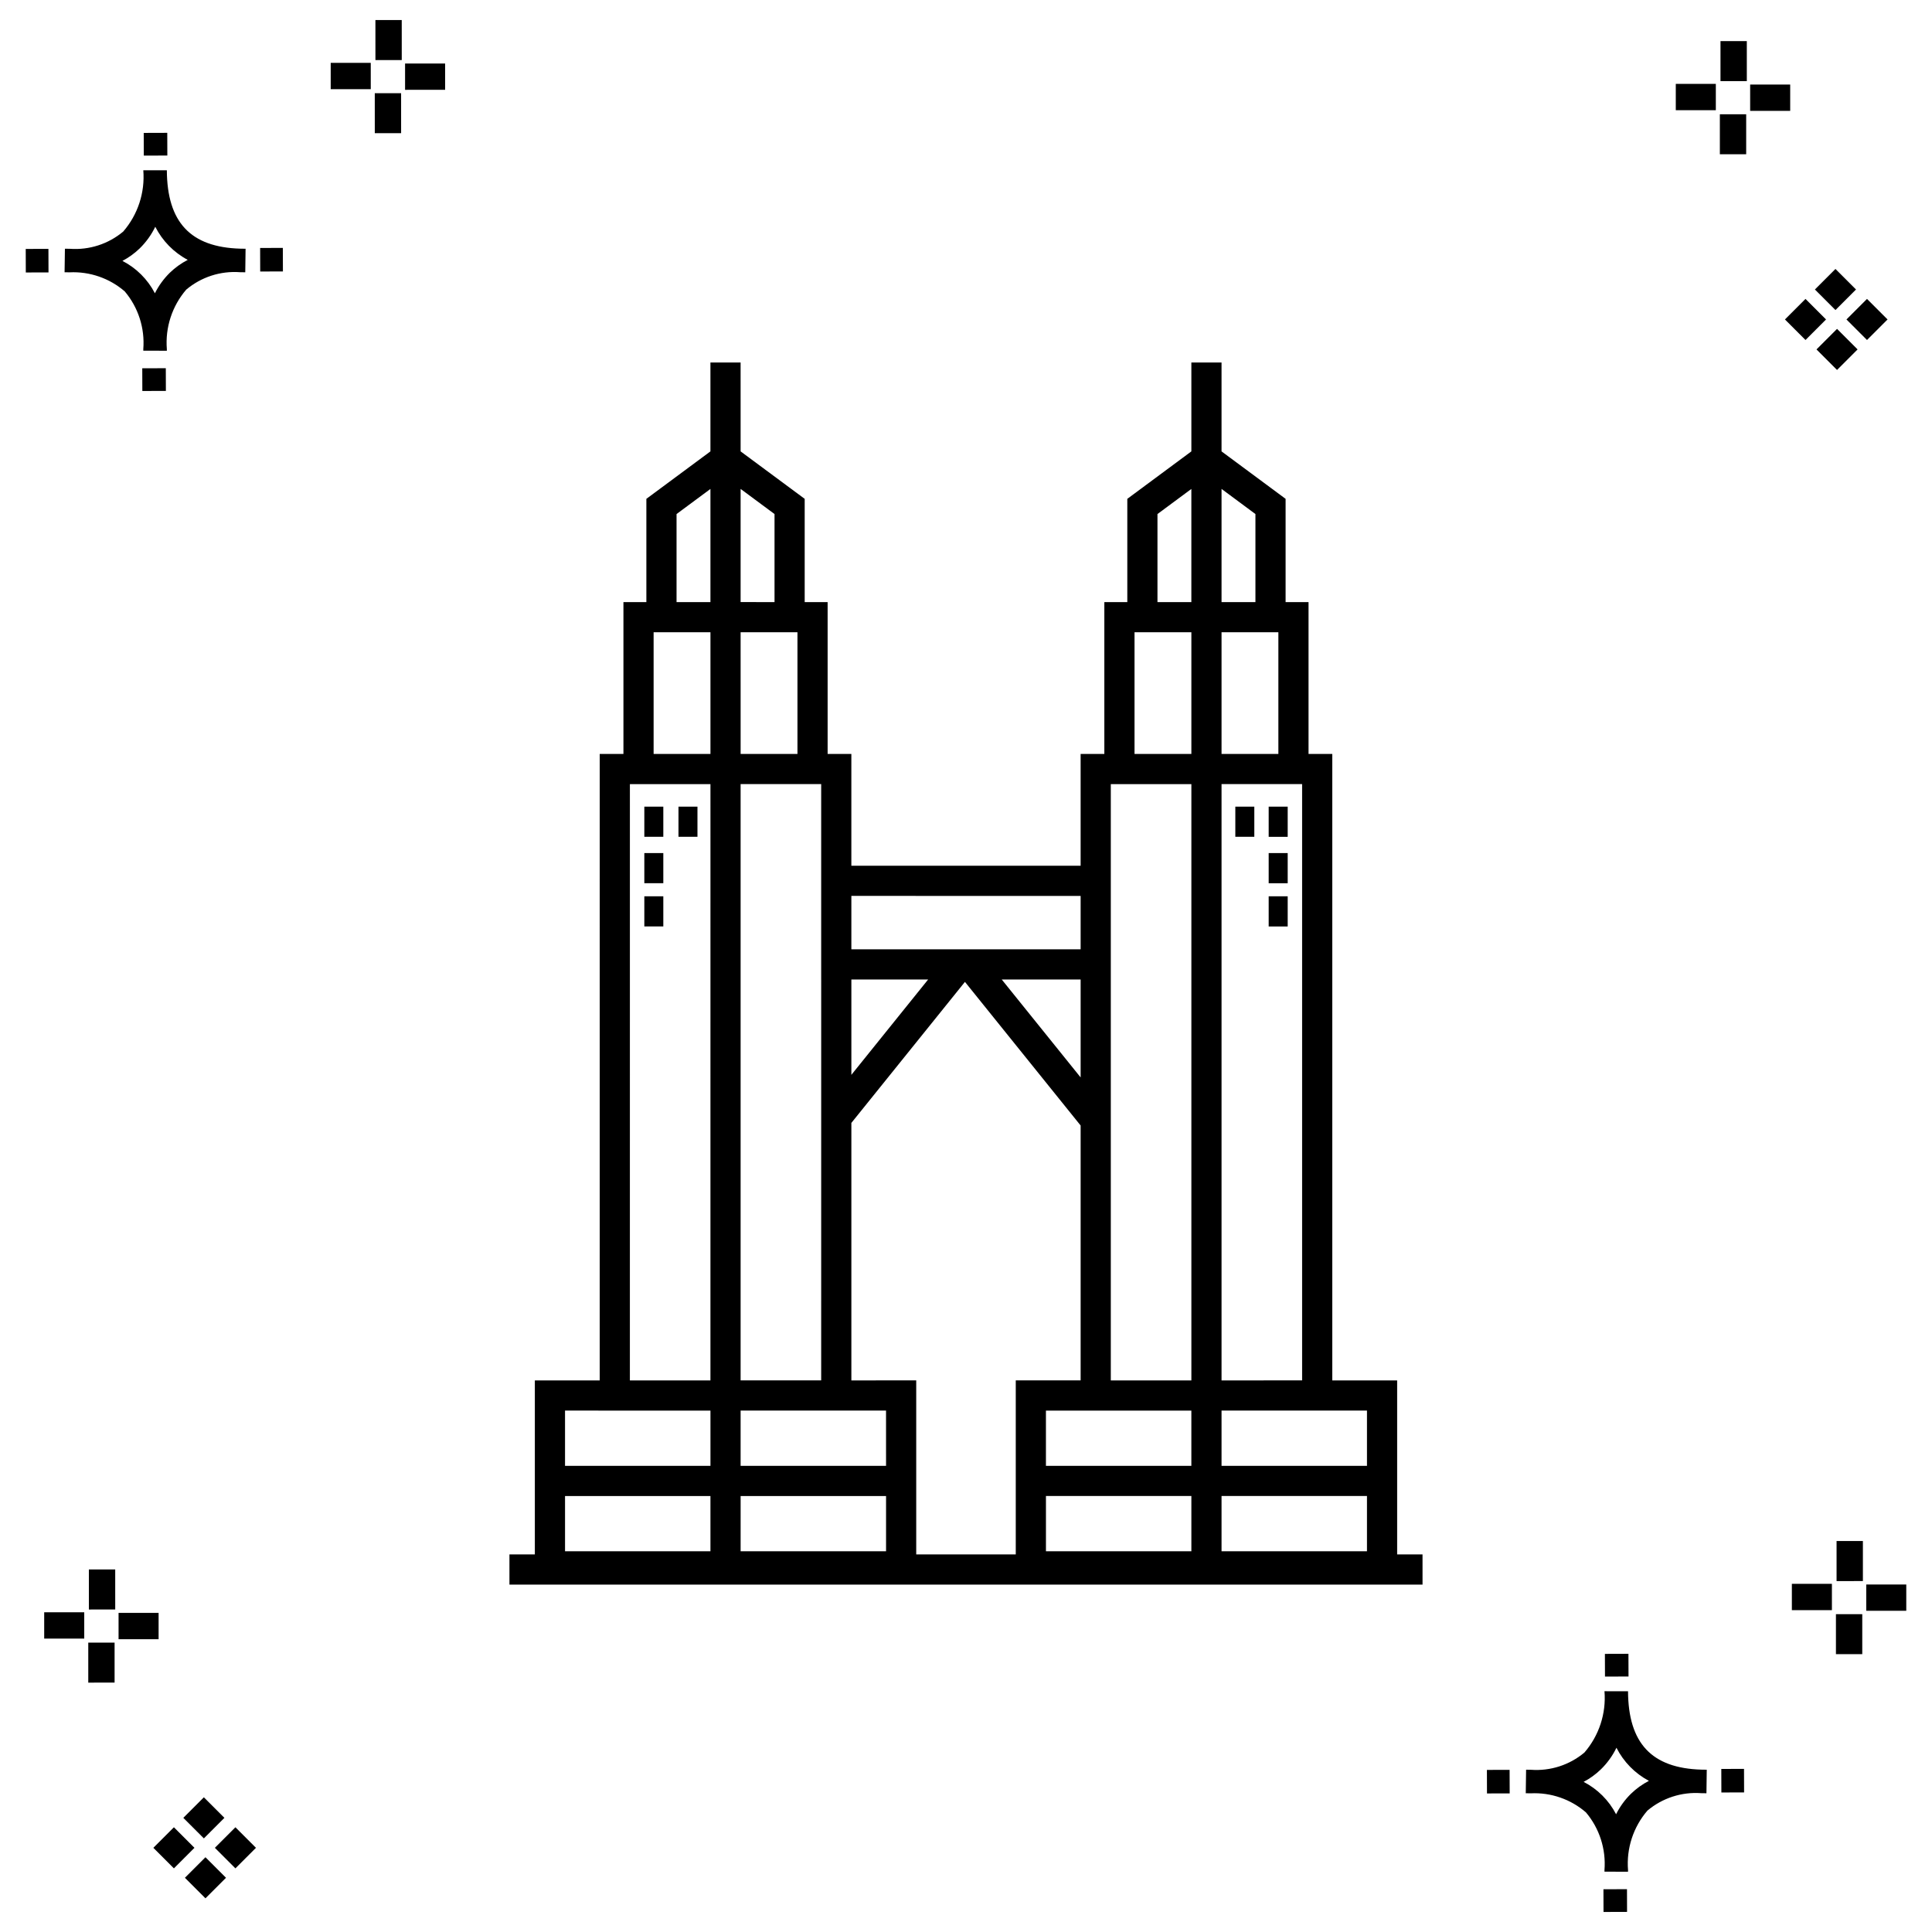 <?xml version="1.0" encoding="UTF-8"?>
<!-- Uploaded to: ICON Repo, www.iconrepo.com, Generator: ICON Repo Mixer Tools -->
<svg fill="#000000" width="800px" height="800px" version="1.1" viewBox="144 144 512 512" xmlns="http://www.w3.org/2000/svg">
 <g>
  <path d="m187.94 241.58 0.02 6.016-6.238 0.02-0.02-6.016zm19.738-31.68c0.434 0.023 0.93 0.008 1.402 0.02l-0.082 6.238c-0.449 0.008-0.93-0.004-1.387-0.02-5.172-0.383-10.285 1.273-14.254 4.613-3.746 4.356-5.598 10.023-5.141 15.75v0.449l-6.238-0.016v-0.445c0.434-5.535-1.332-11.02-4.914-15.262-4.047-3.504-9.285-5.312-14.633-5.055h-0.004c-0.434 0-0.867-0.008-1.312-0.02l0.09-6.238c0.441 0 0.879 0.008 1.309 0.02h-0.004c5.129 0.375 10.203-1.262 14.145-4.566 3.883-4.484 5.797-10.34 5.324-16.25l6.238 0.008c0.07 13.762 6.266 20.391 19.461 20.773zm-13.922 2.969h-0.004c-3.703-1.965-6.707-5.031-8.602-8.773-1.043 2.148-2.453 4.102-4.164 5.766-1.352 1.301-2.879 2.402-4.539 3.277 3.688 1.898 6.695 4.898 8.605 8.582 1.004-2.019 2.34-3.856 3.949-5.438 1.406-1.363 3.008-2.512 4.75-3.414zm-42.938-2.898 0.02 6.238 6.016-0.016-0.02-6.238zm68.137-0.273-6.019 0.016 0.02 6.238 6.019-0.016zm-30.609-24.48-0.02-6.016-6.238 0.02 0.02 6.016zm442.49 45.938 5.445 5.445-5.445 5.445-5.445-5.445zm7.941-7.941 5.445 5.445-5.445 5.445-5.445-5.445zm-16.301 0 5.445 5.445-5.445 5.445-5.445-5.445zm7.941-7.941 5.445 5.445-5.445 5.445-5.445-5.445zm-11.996-41.895h-10.613v-6.977h10.613zm-19.707-0.168h-10.613v-6.977h10.613zm8.043 11.664h-6.977v-10.598h6.977zm0.168-19.375-6.977 0.004v-10.613h6.977zm-344.96 2.301-10.617 0.004v-6.977h10.613zm-19.707-0.168-10.617 0.004v-6.977h10.613zm8.043 11.664h-6.977l-0.004-10.594h6.977zm0.168-19.375h-6.977l-0.004-10.605h6.977zm318.46 484.75 0.02 6.016 6.238-0.02-0.02-6.016zm25.977-31.699c0.438 0.023 0.93 0.008 1.402 0.02l-0.082 6.238c-0.449 0.008-0.93-0.004-1.387-0.02-5.172-0.379-10.285 1.277-14.254 4.617-3.746 4.352-5.598 10.023-5.141 15.75v0.449l-6.238-0.016v-0.445c0.434-5.539-1.332-11.023-4.914-15.266-4.047-3.504-9.285-5.312-14.633-5.051h-0.004c-0.434 0-0.867-0.008-1.312-0.02l0.09-6.238c0.441 0 0.879 0.008 1.309 0.02h-0.004c5.129 0.371 10.203-1.266 14.145-4.566 3.883-4.488 5.801-10.344 5.324-16.254l6.238 0.008c0.07 13.762 6.266 20.395 19.461 20.773zm-13.922 2.969-0.004 0.004c-3.703-1.969-6.707-5.031-8.602-8.773-1.043 2.148-2.453 4.098-4.168 5.762-1.348 1.301-2.875 2.406-4.535 3.277 3.688 1.902 6.695 4.898 8.605 8.586 1.004-2.019 2.34-3.859 3.949-5.438 1.406-1.363 3.008-2.516 4.75-3.414zm-42.938-2.898 0.02 6.238 6.016-0.016-0.02-6.238zm68.137-0.273-6.019 0.016 0.02 6.238 6.019-0.016zm-30.609-24.48-0.02-6.016-6.238 0.02 0.02 6.016zm73.609-17.414h-10.613v-6.973h10.613zm-19.707-0.168-10.613 0.004v-6.977h10.613zm8.043 11.664h-6.977v-10.594h6.977zm0.168-19.375-6.977 0.008v-10.617h6.977zm-439.24 73.188 5.445 5.445-5.445 5.445-5.445-5.445zm7.941-7.941 5.445 5.445-5.445 5.445-5.445-5.445zm-16.301 0 5.445 5.445-5.445 5.445-5.445-5.445zm7.941-7.941 5.445 5.445-5.445 5.445-5.445-5.445zm-11.996-41.895-10.613 0.004v-6.977h10.613zm-19.707-0.168-10.613 0.008v-6.977h10.613zm8.043 11.664-6.977 0.008v-10.598h6.977zm0.168-19.375-6.981 0.008v-10.613h6.977z"/>
  <path d="m514.26 555.94v-46.117h-17.191v-166.02h-6.293v-40.242h-6.078v-27.363l-16.977-12.574v-23.562h-7.996v23.562l-16.977 12.574v27.363h-6.086v40.242h-6.285v29.629h-60.758v-29.629h-6.289v-40.242h-6.078v-27.363l-16.98-12.574-0.004-23.562h-7.996v23.562l-16.977 12.574v27.363h-6.078v40.242h-6.285l-0.004 166.02h-17.188v46.117h-6.731v7.996h241.98l-0.004-7.996zm-220.52-15.48h38.535v14.645h-38.535zm46.535 0h38.539v14.645h-38.543zm90.105-110.93-20.91-25.957h20.91zm-60.758-25.957h20.348l-20.348 25.27zm9.191 128.89-38.543-0.004v-14.641h38.539zm-9.191-22.641v-68.238l30.098-37.375 30.66 38.066v67.543h-17.191v46.117h-26.379v-46.117zm90.105 45.281-38.539-0.004v-14.645h38.539zm7.996-14.645h38.539v14.645l-38.539-0.004zm-46.539-7.996v-14.641h38.539v14.641zm85.078-14.641v14.641l-38.539-0.004v-14.641h38.539zm-38.539-7.996v-158.04h21.352v158.03zm0-166.02v-32.254h15.059v32.246zm8.98-63.578v23.336h-8.98v-29.996zm-25.961 0 8.98-6.652v29.988h-8.98zm-6.082 31.332h15.066v32.246l-15.066-0.008zm-6.285 40.242h21.352v158.02h-21.352v-158.03zm-7.996 29.629v14.152l-60.758-0.008v-14.152zm-68.754 22.148-0.004 106.24h-21.352v-158.03h21.352v51.777zm-21.352-59.773-0.004-32.254h15.066v32.246zm8.984-63.578v23.336l-8.988-0.008v-29.988zm-25.965 0 8.98-6.652v29.988h-8.98zm-6.078 31.332h15.062v32.246l-15.062-0.008zm-6.285 40.242h21.348l-0.004 158.02h-21.348zm-7.996 166.02h29.344v14.641l-38.539-0.004v-14.641zm177.28-136.29h5.039v7.996h-5.039zm0-11.457h5.039v7.996h-5.039zm0-12.301h5.039v7.996h-5.039zm-165.46 23.75h5.031v7.996h-5.031zm0-11.457h5.031v7.996h-5.031zm0-12.301h5.031v7.996h-5.031zm14.082 0v7.996h-5.031v-7.996zm142.54 0h5.031v7.996h-5.031z"/>
 </g>
</svg>
